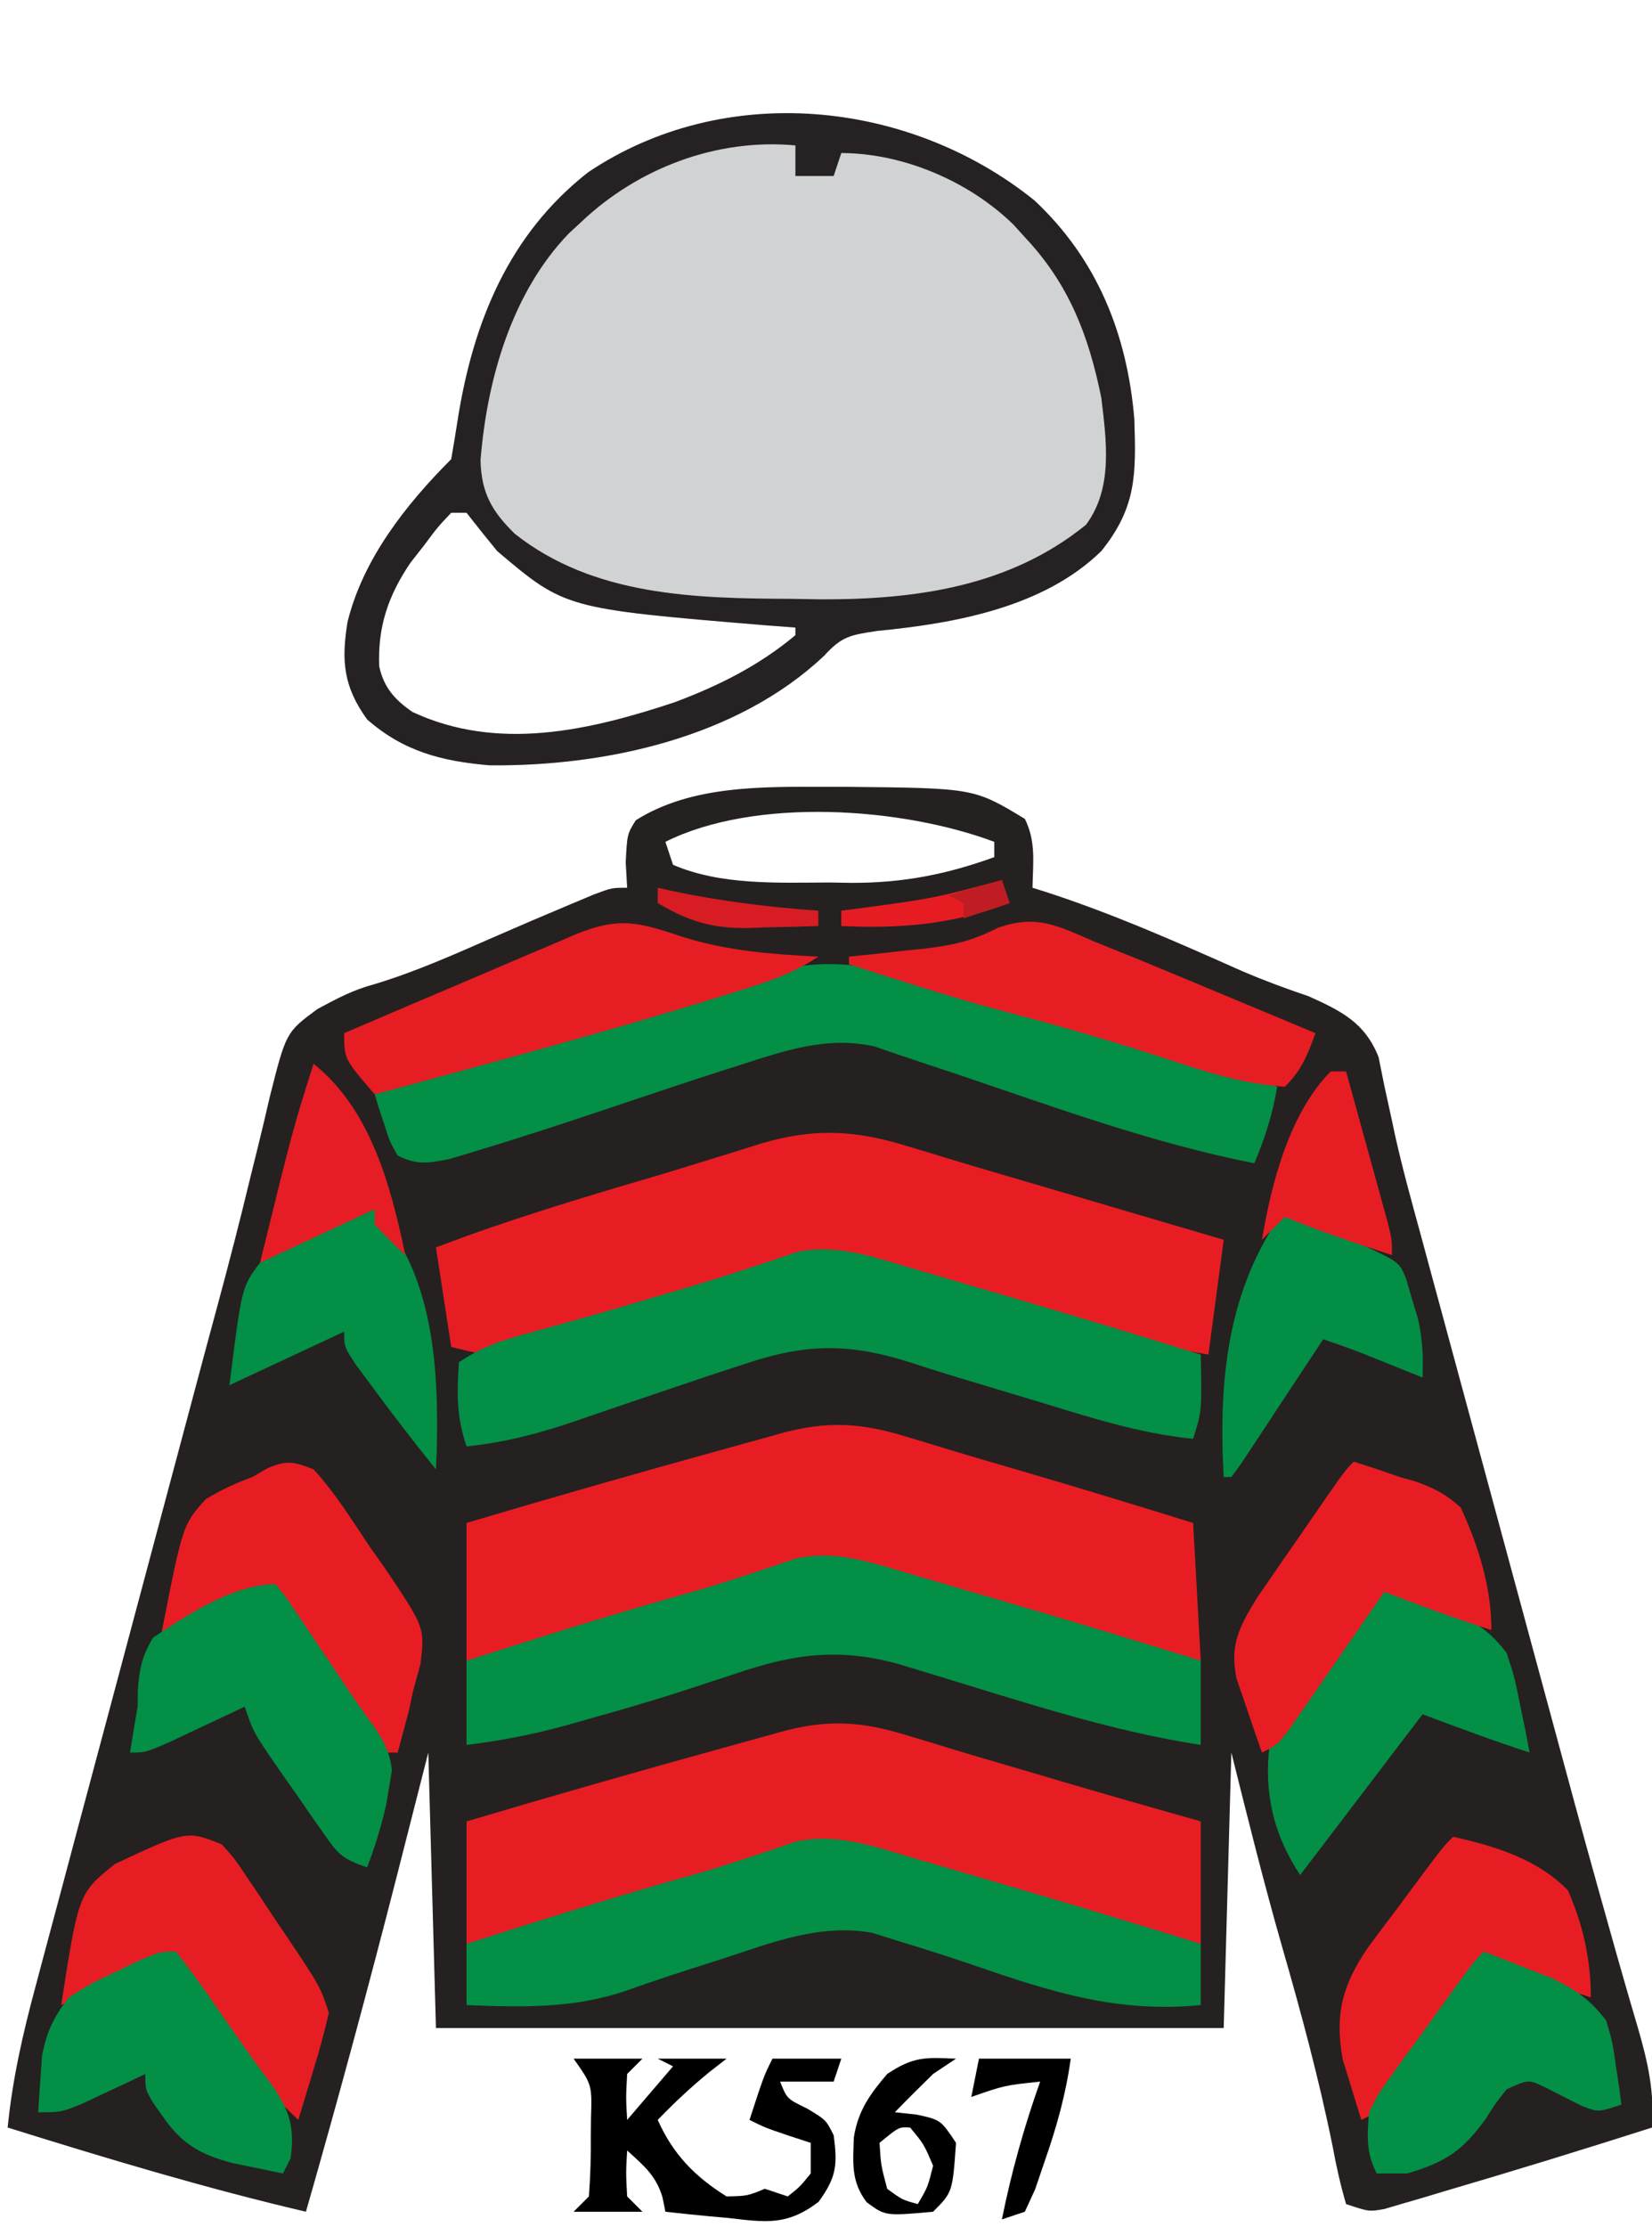 <?xml version="1.0" encoding="UTF-8"?>
<svg version="1.1" xmlns="http://www.w3.org/2000/svg" width="216" height="291">
<path d="M0 0 C0.828 0.001 1.657 0.002 2.51 0.002 C19.094 0.167 19.094 0.167 25.75 4.188 C27.228 7.144 26.81 9.93 26.75 13.188 C27.281 13.355 27.813 13.522 28.361 13.694 C37.232 16.559 45.677 20.311 54.188 24.091 C57.036 25.31 59.914 26.375 62.849 27.363 C67.15 29.306 70.191 30.791 72 35.31 C72.25 36.553 72.499 37.797 72.757 39.078 C73.071 40.528 73.388 41.976 73.708 43.424 C73.873 44.197 74.038 44.97 74.208 45.767 C75.161 50.021 76.329 54.216 77.48 58.42 C77.983 60.278 78.485 62.137 78.988 63.996 C79.519 65.954 80.051 67.913 80.582 69.871 C81.143 71.941 81.703 74.01 82.263 76.08 C83.433 80.399 84.604 84.718 85.776 89.037 C87.257 94.496 88.735 99.955 90.213 105.415 C91.366 109.672 92.519 113.929 93.673 118.186 C94.236 120.262 94.798 122.337 95.36 124.413 C99.179 138.517 99.179 138.517 103.134 152.583 C103.638 154.347 103.638 154.347 104.153 156.146 C104.739 158.182 105.331 160.215 105.933 162.245 C107.217 166.691 108.078 170.503 107.75 175.188 C98.679 178.087 89.576 180.88 80.438 183.562 C79.525 183.837 78.612 184.112 77.671 184.395 C76.814 184.644 75.957 184.892 75.074 185.148 C74.312 185.373 73.55 185.598 72.764 185.83 C70.75 186.188 70.75 186.188 67.75 185.188 C67.012 182.662 66.474 180.266 66 177.688 C64.215 168.852 61.885 160.231 59.388 151.572 C56.97 143.142 54.882 134.716 52.75 126.188 C52.42 138.067 52.09 149.947 51.75 162.188 C17.76 162.188 -16.23 162.188 -51.25 162.188 C-51.58 150.308 -51.91 138.428 -52.25 126.188 C-54.261 134.077 -54.261 134.077 -56.312 142.125 C-60.088 156.872 -64.046 171.555 -68.25 186.188 C-81.434 183.107 -94.328 179.216 -107.25 175.188 C-106.615 168.816 -105.254 162.861 -103.585 156.686 C-103.178 155.152 -103.178 155.152 -102.762 153.587 C-101.865 150.216 -100.96 146.846 -100.055 143.477 C-99.422 141.107 -98.79 138.737 -98.159 136.366 C-96.493 130.118 -94.82 123.872 -93.146 117.625 C-91.468 111.361 -89.797 105.094 -88.125 98.828 C-86.231 91.734 -84.337 84.64 -82.439 77.547 C-82.149 76.461 -81.859 75.376 -81.56 74.258 C-80.986 72.118 -80.408 69.979 -79.828 67.84 C-78.307 62.228 -76.857 56.608 -75.497 50.954 C-75.203 49.768 -74.908 48.581 -74.605 47.359 C-74.042 45.09 -73.5 42.816 -72.982 40.537 C-70.847 32.07 -70.847 32.07 -66.762 29.048 C-64.212 27.669 -62.061 26.525 -59.285 25.785 C-53.98 24.185 -49.008 21.972 -43.939 19.748 C-40.494 18.24 -37.04 16.763 -33.57 15.312 C-32.593 14.903 -31.616 14.493 -30.61 14.07 C-28.25 13.188 -28.25 13.188 -26.25 13.188 C-26.312 12.094 -26.374 11.001 -26.438 9.875 C-26.25 6.188 -26.25 6.188 -25.125 4.375 C-17.808 -0.259 -8.388 -0.009 0 0 Z M-21.25 7.188 C-20.92 8.178 -20.59 9.168 -20.25 10.188 C-13.992 12.893 -6.492 12.522 0.188 12.5 C1.16 12.516 2.133 12.532 3.135 12.549 C9.815 12.553 15.473 11.462 21.75 9.188 C21.75 8.527 21.75 7.867 21.75 7.188 C9.717 2.675 -9.493 1.309 -21.25 7.188 Z " fill="#252120" transform="translate(108.25,102.812)"/>
<path d="M0 0 C8.24 7.707 12.147 17.538 13.066 28.633 C13.283 35.774 13.366 40.069 8.75 45.812 C1.217 53.181 -10.385 55.266 -20.543 56.25 C-24.109 56.791 -25.173 56.953 -27.5 59.5 C-38.858 70.215 -56.11 73.964 -71.25 73.812 C-77.459 73.28 -82.463 72.016 -87.25 67.812 C-90.356 63.504 -90.626 60.172 -89.812 55.098 C-87.782 46.851 -82.181 39.743 -76.25 33.812 C-75.956 32.092 -75.666 30.37 -75.401 28.645 C-73.394 15.943 -68.747 4.464 -58.344 -3.68 C-40.558 -15.607 -16.404 -13.204 0 0 Z M-76.25 40.812 C-78 42.653 -78 42.653 -79.75 45 C-80.358 45.777 -80.967 46.555 -81.594 47.355 C-84.509 51.68 -85.868 55.685 -85.672 60.883 C-85.066 63.654 -83.637 65.247 -81.332 66.84 C-70.162 72.058 -58.158 69.27 -47 65.562 C-41.231 63.394 -35.999 60.783 -31.25 56.812 C-31.25 56.483 -31.25 56.153 -31.25 55.812 C-32.543 55.715 -33.836 55.617 -35.168 55.516 C-61.352 53.342 -61.352 53.342 -70.25 45.812 C-71.602 44.161 -72.94 42.497 -74.25 40.812 C-74.91 40.812 -75.57 40.812 -76.25 40.812 Z " fill="#D0D2D3" transform="translate(135.25,26.188)"/>
<path d="M0 0 C1.213 0.365 2.426 0.73 3.676 1.105 C4.636 1.4 4.636 1.4 5.616 1.701 C8.41 2.551 11.214 3.364 14.018 4.18 C21.911 6.481 29.773 8.876 37.625 11.312 C38.12 20.223 38.12 20.223 38.625 29.312 C29.801 27.732 21.42 25.198 12.909 22.429 C9.86 21.44 6.805 20.469 3.75 19.5 C2.763 19.174 1.776 18.847 0.759 18.511 C-8.142 15.709 -14.313 17.121 -22.938 20 C-30.388 22.422 -37.878 24.628 -45.438 26.688 C-46.395 26.95 -47.353 27.213 -48.34 27.483 C-55.114 29.312 -55.114 29.312 -57.375 29.312 C-57.375 23.372 -57.375 17.433 -57.375 11.312 C-46.14 7.972 -34.879 4.753 -23.58 1.636 C-22.544 1.349 -21.509 1.062 -20.441 0.766 C-19.048 0.381 -19.048 0.381 -17.627 -0.011 C-11.18 -1.948 -6.638 -2.033 0 0 Z " fill="#E81D24" transform="translate(118.375,187.688)"/>
<path d="M0 0 C1.827 0.549 1.827 0.549 3.691 1.109 C4.653 1.404 4.653 1.404 5.633 1.705 C8.354 2.535 11.085 3.331 13.815 4.129 C15.945 4.752 18.074 5.379 20.203 6.008 C24.864 7.383 29.526 8.754 34.188 10.125 C35.626 10.548 37.065 10.971 38.504 11.395 C39.534 11.697 40.564 12 41.625 12.312 C40.965 17.262 40.305 22.212 39.625 27.312 C35.615 26.644 32.004 25.944 28.133 24.859 C27.105 24.572 26.078 24.284 25.019 23.988 C23.94 23.683 22.861 23.377 21.75 23.062 C20.639 22.752 19.528 22.441 18.383 22.121 C13.45 20.731 8.537 19.317 3.672 17.703 C2.955 17.466 2.238 17.229 1.5 16.985 C-0.362 16.359 -2.217 15.712 -4.07 15.062 C-10.714 13.555 -16.675 15.91 -22.938 18 C-30.355 20.4 -37.804 22.651 -45.312 24.75 C-46.254 25.021 -47.195 25.292 -48.164 25.571 C-49.047 25.814 -49.93 26.058 -50.84 26.309 C-51.62 26.527 -52.399 26.745 -53.203 26.97 C-55.375 27.312 -55.375 27.312 -59.375 26.312 C-60.035 22.023 -60.695 17.733 -61.375 13.312 C-52.032 9.74 -42.525 6.891 -32.935 4.074 C-30.467 3.34 -28.008 2.583 -25.551 1.816 C-24.793 1.584 -24.035 1.351 -23.254 1.111 C-21.84 0.677 -20.428 0.235 -19.019 -0.215 C-12.217 -2.278 -6.744 -2.066 0 0 Z " fill="#E81D24" transform="translate(118.375,149.688)"/>
<path d="M0 0 C1.214 0.365 2.429 0.73 3.68 1.105 C4.32 1.302 4.96 1.498 5.62 1.701 C9.113 2.767 12.62 3.785 16.125 4.812 C17.551 5.233 18.977 5.654 20.402 6.074 C26.466 7.858 32.545 9.585 38.625 11.312 C38.625 16.593 38.625 21.872 38.625 27.312 C29.801 25.732 21.42 23.198 12.909 20.429 C9.86 19.44 6.805 18.469 3.75 17.5 C2.763 17.174 1.776 16.847 0.759 16.511 C-8.142 13.709 -14.313 15.121 -22.938 18 C-30.388 20.422 -37.878 22.628 -45.438 24.688 C-46.395 24.95 -47.353 25.213 -48.34 25.483 C-55.114 27.312 -55.114 27.312 -57.375 27.312 C-57.375 22.032 -57.375 16.753 -57.375 11.312 C-46.14 7.972 -34.879 4.753 -23.58 1.636 C-22.544 1.349 -21.509 1.062 -20.441 0.766 C-19.048 0.381 -19.048 0.381 -17.627 -0.011 C-11.18 -1.948 -6.638 -2.033 0 0 Z " fill="#E71D24" transform="translate(118.375,226.688)"/>
<path d="M0 0 C8.24 7.707 12.147 17.538 13.066 28.633 C13.283 35.774 13.366 40.069 8.75 45.812 C1.217 53.181 -10.385 55.266 -20.543 56.25 C-24.109 56.791 -25.173 56.953 -27.5 59.5 C-38.858 70.215 -56.11 73.964 -71.25 73.812 C-77.459 73.28 -82.463 72.016 -87.25 67.812 C-90.356 63.504 -90.626 60.172 -89.812 55.098 C-87.782 46.851 -82.181 39.743 -76.25 33.812 C-75.956 32.092 -75.666 30.37 -75.401 28.645 C-73.394 15.943 -68.747 4.464 -58.344 -3.68 C-40.558 -15.607 -16.404 -13.204 0 0 Z M-59.25 2.812 C-59.791 3.314 -60.333 3.815 -60.891 4.332 C-68.366 12.09 -71.582 23.443 -72.422 33.965 C-72.323 38.26 -70.889 40.672 -67.938 43.562 C-57.575 51.741 -44.282 52.01 -31.688 52.062 C-30.488 52.083 -29.289 52.104 -28.053 52.125 C-15.497 52.179 -3.205 50.464 6.75 42.375 C10.305 37.579 9.417 31.427 8.75 25.812 C7.096 17.644 4.506 10.904 -1.25 4.812 C-1.74 4.271 -2.23 3.73 -2.734 3.172 C-8.516 -2.495 -17.192 -6.188 -25.25 -6.188 C-25.58 -5.197 -25.91 -4.207 -26.25 -3.188 C-27.9 -3.188 -29.55 -3.188 -31.25 -3.188 C-31.25 -4.508 -31.25 -5.827 -31.25 -7.188 C-41.522 -8.143 -51.825 -4.221 -59.25 2.812 Z M-76.25 40.812 C-78 42.653 -78 42.653 -79.75 45 C-80.358 45.777 -80.967 46.555 -81.594 47.355 C-84.509 51.68 -85.868 55.685 -85.672 60.883 C-85.066 63.654 -83.637 65.247 -81.332 66.84 C-70.162 72.058 -58.158 69.27 -47 65.562 C-41.231 63.394 -35.999 60.783 -31.25 56.812 C-31.25 56.483 -31.25 56.153 -31.25 55.812 C-32.543 55.715 -33.836 55.617 -35.168 55.516 C-61.352 53.342 -61.352 53.342 -70.25 45.812 C-71.602 44.161 -72.94 42.497 -74.25 40.812 C-74.91 40.812 -75.57 40.812 -76.25 40.812 Z " fill="#262223" transform="translate(135.25,26.188)"/>
<path d="M0 0 C2.651 0.821 5.314 1.594 7.979 2.369 C15.271 4.492 22.546 6.673 29.821 8.853 C30.684 9.111 31.546 9.37 32.435 9.636 C33.241 9.878 34.046 10.119 34.876 10.369 C35.59 10.583 36.304 10.797 37.04 11.018 C38.683 11.522 40.316 12.059 41.946 12.603 C41.336 16.161 40.368 19.286 38.946 22.603 C25.722 20.005 12.961 15.32 0.217 11.014 C-1.451 10.453 -3.121 9.897 -4.792 9.348 C-6.78 8.693 -8.759 8.015 -10.737 7.333 C-16.973 5.96 -22.415 7.881 -28.366 9.791 C-29.05 10.008 -29.734 10.226 -30.438 10.45 C-34.937 11.892 -39.416 13.39 -43.894 14.897 C-50.216 17.023 -56.541 19.119 -62.929 21.041 C-64.019 21.369 -65.11 21.698 -66.233 22.037 C-69.042 22.601 -70.489 22.868 -73.054 21.603 C-74.101 19.755 -74.101 19.755 -74.804 17.541 C-75.046 16.807 -75.288 16.074 -75.538 15.318 C-75.708 14.752 -75.878 14.186 -76.054 13.603 C-73.959 12.905 -71.864 12.207 -69.769 11.513 C-68.027 10.929 -66.29 10.334 -64.558 9.724 C-56.848 7.05 -49.022 4.925 -41.14 2.828 C-36.093 1.474 -31.159 0.008 -26.241 -1.772 C-16.669 -5.013 -9.489 -2.969 0 0 Z " fill="#038F45" transform="translate(125.054,129.397)"/>
<path d="M0 0 C1.833 0.534 1.833 0.534 3.703 1.078 C5.031 1.469 6.359 1.859 7.688 2.25 C9.099 2.662 10.51 3.073 11.922 3.484 C20.534 5.999 29.121 8.583 37.688 11.25 C37.83 18.679 37.83 18.679 36.688 22.25 C29.664 21.571 23.105 19.419 16.375 17.375 C15.203 17.023 14.03 16.671 12.822 16.309 C11.668 15.962 10.514 15.615 9.324 15.258 C8.195 14.919 7.067 14.58 5.904 14.231 C3.88 13.614 1.861 12.98 -0.15 12.323 C-7.911 9.824 -13.591 9.722 -21.438 12.312 C-22.444 12.639 -22.444 12.639 -23.47 12.972 C-27.585 14.314 -31.68 15.713 -35.777 17.105 C-36.706 17.419 -37.635 17.733 -38.591 18.056 C-40.41 18.673 -42.227 19.296 -44.042 19.926 C-48.822 21.555 -53.285 22.732 -58.312 23.25 C-59.631 19.293 -59.578 16.427 -59.312 12.25 C-56.18 10.162 -53.802 9.423 -50.188 8.438 C-48.938 8.091 -47.689 7.744 -46.402 7.387 C-45.737 7.203 -45.072 7.019 -44.386 6.83 C-40.831 5.836 -37.291 4.792 -33.75 3.75 C-33.036 3.542 -32.322 3.334 -31.586 3.119 C-28.221 2.134 -24.885 1.109 -21.555 0.008 C-20.423 -0.366 -19.291 -0.74 -18.125 -1.125 C-17.141 -1.463 -16.158 -1.8 -15.145 -2.148 C-9.873 -3.268 -5.068 -1.481 0 0 Z " fill="#038F46" transform="translate(119.312,165.75)"/>
<path d="M0 0 C1.833 0.534 1.833 0.534 3.703 1.078 C5.031 1.469 6.359 1.859 7.688 2.25 C9.099 2.662 10.51 3.073 11.922 3.484 C20.534 5.999 29.121 8.583 37.688 11.25 C37.688 14.88 37.688 18.51 37.688 22.25 C26.018 20.47 14.662 16.697 3.39 13.269 C2.17 12.898 2.17 12.898 0.926 12.52 C0.204 12.299 -0.517 12.078 -1.26 11.851 C-9.25 9.511 -15.356 10.274 -23.125 12.938 C-24.803 13.489 -26.481 14.039 -28.16 14.586 C-29.011 14.864 -29.862 15.142 -30.739 15.429 C-34.821 16.731 -38.935 17.911 -43.062 19.062 C-43.788 19.269 -44.514 19.475 -45.261 19.688 C-49.602 20.891 -53.84 21.706 -58.312 22.25 C-58.312 18.62 -58.312 14.99 -58.312 11.25 C-48.445 8.094 -38.585 4.97 -28.602 2.199 C-24.105 0.901 -19.677 -0.594 -15.25 -2.113 C-9.916 -3.269 -5.133 -1.5 0 0 Z " fill="#038F45" transform="translate(119.312,205.75)"/>
<path d="M0 0 C1.833 0.534 1.833 0.534 3.703 1.078 C5.031 1.469 6.359 1.859 7.688 2.25 C9.099 2.662 10.51 3.073 11.922 3.484 C20.534 5.999 29.121 8.583 37.688 11.25 C37.688 13.89 37.688 16.53 37.688 19.25 C26.783 20.307 18.156 17.54 7.975 14.033 C4.646 12.894 1.304 11.834 -2.062 10.812 C-3.109 10.484 -4.156 10.155 -5.234 9.816 C-12.003 8.571 -18.258 11.033 -24.625 13.125 C-25.47 13.395 -26.315 13.664 -27.186 13.942 C-30.569 15.021 -33.938 16.116 -37.281 17.312 C-44.246 19.727 -50.998 19.535 -58.312 19.25 C-58.312 16.61 -58.312 13.97 -58.312 11.25 C-48.445 8.094 -38.585 4.97 -28.602 2.199 C-24.105 0.901 -19.677 -0.594 -15.25 -2.113 C-9.916 -3.269 -5.133 -1.5 0 0 Z " fill="#038F45" transform="translate(119.312,242.75)"/>
<path d="M0 0 C1.922 0.737 3.837 1.49 5.75 2.25 C7.351 2.876 7.351 2.876 8.984 3.516 C12.129 5.063 13.878 6.222 16 9 C17.047 12.234 17.047 12.234 17.75 15.75 C17.992 16.92 18.235 18.091 18.484 19.297 C18.655 20.189 18.825 21.081 19 22 C14.269 20.462 9.67 18.751 5 17 C-0.28 23.93 -5.56 30.86 -11 38 C-14.489 32.767 -15.776 27.22 -15 21 C-13.014 17.299 -10.568 13.989 -8.062 10.625 C-7.073 9.254 -7.073 9.254 -6.064 7.855 C-1.358 1.358 -1.358 1.358 0 0 Z " fill="#038F45" transform="translate(181,207)"/>
<path d="M0 0 C2.814 3.069 5.004 6.603 7.312 10.062 C7.971 10.993 8.629 11.923 9.307 12.881 C14.541 20.664 14.541 20.664 13.984 25.402 C13.66 26.59 13.335 27.777 13 29 C12.823 29.835 12.647 30.671 12.465 31.531 C11.732 34.266 11.732 34.266 11 37 C10.34 37 9.68 37 9 37 C7.811 35.595 7.811 35.595 6.504 33.641 C6.028 32.937 5.551 32.233 5.061 31.508 C4.566 30.763 4.072 30.018 3.562 29.25 C2.585 27.796 1.607 26.343 0.629 24.891 C0.173 24.208 -0.283 23.526 -0.753 22.822 C-1.737 21.384 -2.782 19.988 -3.848 18.609 C-5 17 -5 17 -5 15 C-9.95 17.31 -14.9 19.62 -20 22 C-17.119 7.236 -17.119 7.236 -14.094 3.895 C-12.086 2.677 -10.203 1.8 -8 1 C-7.34 0.616 -6.68 0.232 -6 -0.164 C-3.442 -1.233 -2.563 -1.014 0 0 Z " fill="#E81D24" transform="translate(41,192)"/>
<path d="M0 0 C1.173 1.374 1.173 1.374 2.461 3.289 C2.933 3.984 3.405 4.679 3.891 5.395 C4.38 6.131 4.87 6.867 5.375 7.625 C5.857 8.338 6.339 9.051 6.836 9.785 C7.787 11.193 8.732 12.606 9.67 14.022 C10.506 15.266 11.363 16.495 12.248 17.704 C13.866 19.944 14.955 21.562 15.242 24.344 C15.06 25.411 15.06 25.411 14.875 26.5 C14.75 27.262 14.625 28.024 14.496 28.809 C13.86 31.621 13.035 34.31 12 37 C8.585 35.862 8.115 35.148 6.117 32.289 C5.59 31.539 5.063 30.789 4.52 30.016 C3.977 29.227 3.434 28.438 2.875 27.625 C2.325 26.844 1.774 26.063 1.207 25.258 C-2.859 19.424 -2.859 19.424 -4 16 C-5.373 16.65 -5.373 16.65 -6.773 17.312 C-7.962 17.869 -9.15 18.426 -10.375 19 C-11.558 19.557 -12.742 20.114 -13.961 20.688 C-17 22 -17 22 -19 22 C-18.692 19.996 -18.35 17.997 -18 16 C-17.994 15.288 -17.987 14.577 -17.98 13.844 C-17.774 11.041 -17.441 9.442 -16 7 C-11.604 4.048 -5.43 0 0 0 Z " fill="#038F45" transform="translate(36,207)"/>
<path d="M0 0 C2.019 0.606 4.015 1.291 6 2 C6.673 2.187 7.346 2.374 8.039 2.566 C10.505 3.448 12.052 4.226 14 6 C16.329 11.075 18 16.389 18 22 C14.563 20.883 11.162 19.701 7.781 18.426 C7.07 18.158 6.359 17.89 5.627 17.615 C5.09 17.412 4.553 17.209 4 17 C3.586 17.601 3.173 18.201 2.747 18.82 C0.877 21.529 -0.999 24.233 -2.875 26.938 C-3.526 27.883 -4.177 28.829 -4.848 29.803 C-5.473 30.702 -6.098 31.601 -6.742 32.527 C-7.318 33.36 -7.894 34.193 -8.488 35.051 C-10 37 -10 37 -12 38 C-12.728 35.944 -13.432 33.88 -14.125 31.812 C-14.519 30.664 -14.914 29.515 -15.32 28.332 C-16.236 23.842 -14.94 21.536 -12.595 17.704 C-12.068 16.941 -11.54 16.177 -10.996 15.391 C-10.421 14.554 -9.845 13.717 -9.252 12.855 C-8.653 11.996 -8.054 11.136 -7.438 10.25 C-6.835 9.375 -6.232 8.499 -5.611 7.598 C-1.176 1.176 -1.176 1.176 0 0 Z " fill="#E81D24" transform="translate(177,191)"/>
<path d="M0 0 C1.632 1.81 1.632 1.81 3.199 4.148 C3.768 4.989 4.337 5.829 4.924 6.695 C5.797 8.022 5.797 8.022 6.688 9.375 C7.281 10.252 7.875 11.128 8.486 12.031 C12.843 18.529 12.843 18.529 14 22 C13.432 24.452 12.805 26.79 12.062 29.188 C11.867 29.842 11.672 30.496 11.471 31.17 C10.988 32.782 10.495 34.391 10 36 C5.874 32.1 2.52 27.9 -0.812 23.312 C-1.566 22.298 -1.566 22.298 -2.334 21.264 C-6 16.251 -6 16.251 -6 14 C-10.95 16.31 -15.9 18.62 -21 21 C-18.725 6.39 -18.725 6.39 -13.98 2.566 C-4.588 -1.829 -4.588 -1.829 0 0 Z " fill="#E71D24" transform="translate(29,241)"/>
<path d="M0 0 C5.773 1.766 11.494 2.201 17.5 2.5 C13.972 4.852 10.385 5.949 6.375 7.188 C5.141 7.573 5.141 7.573 3.883 7.966 C-10.806 12.501 -25.668 16.465 -40.5 20.5 C-44.5 15.875 -44.5 15.875 -44.5 12.5 C-39.452 10.331 -34.399 8.177 -29.339 6.036 C-27.618 5.306 -25.9 4.572 -24.183 3.833 C-21.715 2.773 -19.241 1.727 -16.766 0.684 C-15.999 0.35 -15.232 0.017 -14.442 -0.326 C-8.437 -2.83 -5.861 -1.954 0 0 Z " fill="#E71D24" transform="translate(89.5,122.5)"/>
<path d="M0 0 C5.53 1.267 10.931 2.866 15 7 C16.991 11.532 18 16.054 18 21 C14.563 19.883 11.162 18.701 7.781 17.426 C7.07 17.158 6.359 16.89 5.627 16.615 C5.09 16.412 4.553 16.209 4 16 C3.586 16.601 3.173 17.201 2.747 17.82 C0.877 20.529 -0.999 23.233 -2.875 25.938 C-3.526 26.883 -4.177 27.829 -4.848 28.803 C-5.473 29.702 -6.098 30.601 -6.742 31.527 C-7.318 32.36 -7.894 33.193 -8.488 34.051 C-10 36 -10 36 -12 37 C-12.538 35.318 -13.055 33.629 -13.562 31.938 C-13.853 30.998 -14.143 30.058 -14.441 29.09 C-15.515 23.154 -14.451 19.318 -11.094 14.414 C-9.909 12.808 -8.711 11.211 -7.5 9.625 C-6.893 8.806 -6.286 7.988 -5.66 7.145 C-1.332 1.332 -1.332 1.332 0 0 Z " fill="#E81D24" transform="translate(190,240)"/>
<path d="M0 0 C1.133 0.457 2.266 0.914 3.434 1.384 C7.324 2.953 11.193 4.568 15.062 6.188 C16.418 6.752 17.775 7.317 19.131 7.881 C22.422 9.251 25.711 10.624 29 12 C27.926 14.915 27.222 16.778 25 19 C19.389 18.635 14.31 16.952 9 15.188 C1.953 12.9 -5.093 10.868 -12.266 9.012 C-18.906 7.213 -25.45 5.1 -32 3 C-32 2.67 -32 2.34 -32 2 C-30.389 1.836 -30.389 1.836 -28.746 1.668 C-27.31 1.508 -25.874 1.348 -24.438 1.188 C-23.733 1.117 -23.029 1.047 -22.303 0.975 C-18.498 0.536 -16.021 0.011 -12.535 -1.762 C-7.45 -3.543 -4.805 -2.065 0 0 Z " fill="#E61E24" transform="translate(143,123)"/>
<path d="M0 0 C1.689 2.155 3.263 4.31 4.812 6.562 C5.239 7.172 5.665 7.781 6.104 8.408 C6.968 9.644 7.828 10.882 8.684 12.123 C9.579 13.399 10.494 14.661 11.426 15.91 C14.353 19.844 15.694 22.026 15 27 C14.67 27.66 14.34 28.32 14 29 C12.582 28.715 11.166 28.422 9.75 28.125 C8.961 27.963 8.172 27.8 7.359 27.633 C3.126 26.497 0.744 25.134 -1.75 21.5 C-2.392 20.587 -2.392 20.587 -3.047 19.656 C-4 18 -4 18 -4 16 C-4.759 16.361 -5.519 16.722 -6.301 17.094 C-7.295 17.558 -8.289 18.022 -9.312 18.5 C-10.299 18.964 -11.285 19.428 -12.301 19.906 C-15 21 -15 21 -18 21 C-17.912 19.437 -17.804 17.874 -17.688 16.312 C-17.629 15.442 -17.571 14.572 -17.512 13.676 C-16.895 10.449 -16.013 8.604 -14 6 C-11.152 4.199 -11.152 4.199 -7.938 2.688 C-6.874 2.176 -5.811 1.664 -4.715 1.137 C-2 0 -2 0 0 0 Z " fill="#039046" transform="translate(23,255)"/>
<path d="M0 0 C1.922 0.737 3.837 1.49 5.75 2.25 C7.351 2.876 7.351 2.876 8.984 3.516 C12.102 5.05 13.884 6.257 16 9 C16.828 11.797 16.828 11.797 17.25 14.75 C17.4 15.735 17.549 16.72 17.703 17.734 C17.801 18.482 17.899 19.23 18 20 C15 21 15 21 12.844 20.188 C10.5 19 10.5 19 8.156 17.812 C5.871 16.693 5.871 16.693 3 18 C1.581 19.768 1.581 19.768 0.25 21.875 C-2.778 26.078 -5.052 27.534 -10 29 C-11.32 29 -12.64 29 -14 29 C-15.41 26.18 -15.247 24.129 -15 21 C-13.731 18.499 -13.731 18.499 -11.973 16.074 C-11.346 15.196 -10.718 14.317 -10.072 13.412 C-9.409 12.513 -8.746 11.614 -8.062 10.688 C-7.403 9.769 -6.744 8.851 -6.064 7.904 C-1.319 1.319 -1.319 1.319 0 0 Z " fill="#038F46" transform="translate(194,255)"/>
<path d="M0 0 C7.721 8.434 8.374 20.791 8.105 31.613 C8.071 32.401 8.036 33.189 8 34 C5.166 30.496 2.423 26.941 -0.25 23.312 C-0.956 22.36 -1.663 21.407 -2.391 20.426 C-4 18 -4 18 -4 16 C-8.95 18.31 -13.9 20.62 -19 23 C-17.395 10.162 -17.395 10.162 -15 7 C-4.732 0 -4.732 0 0 0 Z " fill="#038F45" transform="translate(49,158)"/>
<path d="M0 0 C2.125 0.979 4.25 1.958 6.375 2.938 C7.558 3.483 8.742 4.028 9.961 4.59 C14.964 6.911 14.964 6.911 15.852 9.109 C16.107 9.981 16.362 10.852 16.625 11.75 C17.016 13.042 17.016 13.042 17.414 14.359 C17.999 16.997 18.107 19.308 18 22 C17.313 21.723 16.626 21.446 15.918 21.16 C15.017 20.798 14.116 20.436 13.188 20.062 C12.294 19.703 11.401 19.343 10.48 18.973 C8.673 18.264 6.842 17.614 5 17 C4.642 17.545 4.283 18.091 3.914 18.652 C2.301 21.104 0.682 23.552 -0.938 26 C-1.501 26.859 -2.065 27.717 -2.646 28.602 C-3.185 29.414 -3.723 30.226 -4.277 31.062 C-4.775 31.817 -5.272 32.571 -5.785 33.348 C-6.186 33.893 -6.587 34.438 -7 35 C-7.33 35 -7.66 35 -8 35 C-8.697 22.443 -7.581 10.448 0 0 Z " fill="#028F45" transform="translate(168,158)"/>
<path d="M0 0 C2.97 0 5.94 0 9 0 C8.34 0.66 7.68 1.32 7 2 C6.833 5.083 6.833 5.083 7 8 C8.98 5.69 10.96 3.38 13 1 C12.34 0.67 11.68 0.34 11 0 C13.97 0 16.94 0 20 0 C19.258 0.578 18.515 1.155 17.75 1.75 C15.339 3.723 13.16 5.76 11 8 C12.975 12.465 15.86 15.425 20 18 C22.716 17.941 22.716 17.941 25 17 C25.99 17.33 26.98 17.66 28 18 C29.583 16.751 29.583 16.751 31 15 C31 13.68 31 12.36 31 11 C30.051 10.691 29.102 10.381 28.125 10.062 C25 9 25 9 23 8 C24.875 2.25 24.875 2.25 26 0 C28.97 0 31.94 0 35 0 C34.67 0.99 34.34 1.98 34 3 C31.69 3 29.38 3 27 3 C27.898 5.243 27.898 5.243 30.5 6.5 C33 8 33 8 34 10 C34.521 13.905 34.375 15.484 32.027 18.711 C27.885 21.843 25.17 21.393 20.188 20.812 C19.399 20.742 18.611 20.672 17.799 20.6 C15.864 20.424 13.931 20.215 12 20 C11.816 19.08 11.816 19.08 11.629 18.141 C10.791 15.29 9.172 13.962 7 12 C6.833 14.917 6.833 14.917 7 18 C7.66 18.66 8.32 19.32 9 20 C6.03 20 3.06 20 0 20 C0.66 19.34 1.32 18.68 2 18 C2.199 15.291 2.278 12.707 2.25 10 C2.258 9.263 2.265 8.525 2.273 7.766 C2.41 3.416 2.41 3.416 0 0 Z " fill="#000000" transform="translate(75,269)"/>
<path d="M0 0 C7.495 5.996 10.078 15.914 12 25 C10.624 23.71 9.292 22.373 8 21 C8 20.34 8 19.68 8 19 C3.05 21.31 -1.9 23.62 -7 26 C-2.706 8.528 -2.706 8.528 0 0 Z " fill="#E61D24" transform="translate(41,139)"/>
<path d="M0 0 C0.66 0 1.32 0 2 0 C3.004 3.624 4.003 7.249 5 10.875 C5.286 11.908 5.572 12.94 5.867 14.004 C6.138 14.99 6.409 15.976 6.688 16.992 C7.065 18.359 7.065 18.359 7.449 19.753 C8 22 8 22 8 24 C3.279 22.457 -1.417 20.922 -6 19 C-6.99 19.99 -7.98 20.98 -9 22 C-7.784 14.704 -5.395 5.395 0 0 Z " fill="#E71D24" transform="translate(174,140)"/>
<path d="M0 0 C-0.99 0.66 -1.98 1.32 -3 2 C-4.686 3.647 -6.356 5.311 -8 7 C-6.577 7.155 -6.577 7.155 -5.125 7.312 C-2 8 -2 8 0 11 C-0.453 17.453 -0.453 17.453 -3 20 C-9.232 20.567 -9.232 20.567 -11.695 18.75 C-13.753 15.99 -13.468 13.629 -13.359 10.289 C-12.812 6.801 -11.261 4.649 -9 2 C-5.565 -0.29 -4.015 -0.178 0 0 Z M-10 11 C-9.816 13.941 -9.816 13.941 -9 17 C-7.048 18.436 -7.048 18.436 -5 19 C-3.695 16.782 -3.695 16.782 -3 14 C-4.191 11.18 -4.191 11.18 -6 9 C-7.462 8.908 -7.462 8.908 -10 11 Z " fill="#000000" transform="translate(125,269)"/>
<path d="M0 0 C3.96 0 7.92 0 12 0 C11.357 4.654 10.17 8.878 8.625 13.312 C8.205 14.546 7.785 15.78 7.352 17.051 C6.906 18.024 6.46 18.997 6 20 C5.01 20.33 4.02 20.66 3 21 C4.24 14.828 5.896 8.933 8 3 C3.354 3.485 3.354 3.485 -1 5 C-0.67 3.35 -0.34 1.7 0 0 Z " fill="#000000" transform="translate(128,269)"/>
<path d="M0 0 C0.33 0.99 0.66 1.98 1 3 C-6.465 5.775 -13.067 6.368 -21 6 C-21 5.34 -21 4.68 -21 4 C-20.071 3.879 -19.141 3.758 -18.184 3.633 C-8.964 2.388 -8.964 2.388 0 0 Z " fill="#E71C23" transform="translate(131,115)"/>
<path d="M0 0 C0.594 0.133 1.189 0.266 1.801 0.402 C8.185 1.763 14.492 2.53 21 3 C21 3.66 21 4.32 21 5 C18.624 5.082 16.251 5.141 13.875 5.188 C13.21 5.213 12.545 5.238 11.859 5.264 C7.131 5.333 4.049 4.403 0 2 C0 1.34 0 0.68 0 0 Z " fill="#D71C23" transform="translate(86,116)"/>
<path d="M0 0 C0.33 0.99 0.66 1.98 1 3 C-0.98 3.66 -2.96 4.32 -5 5 C-5 4.34 -5 3.68 -5 3 C-5.66 2.67 -6.32 2.34 -7 2 C-4.69 1.34 -2.38 0.68 0 0 Z " fill="#BF1C23" transform="translate(131,115)"/>
</svg>
